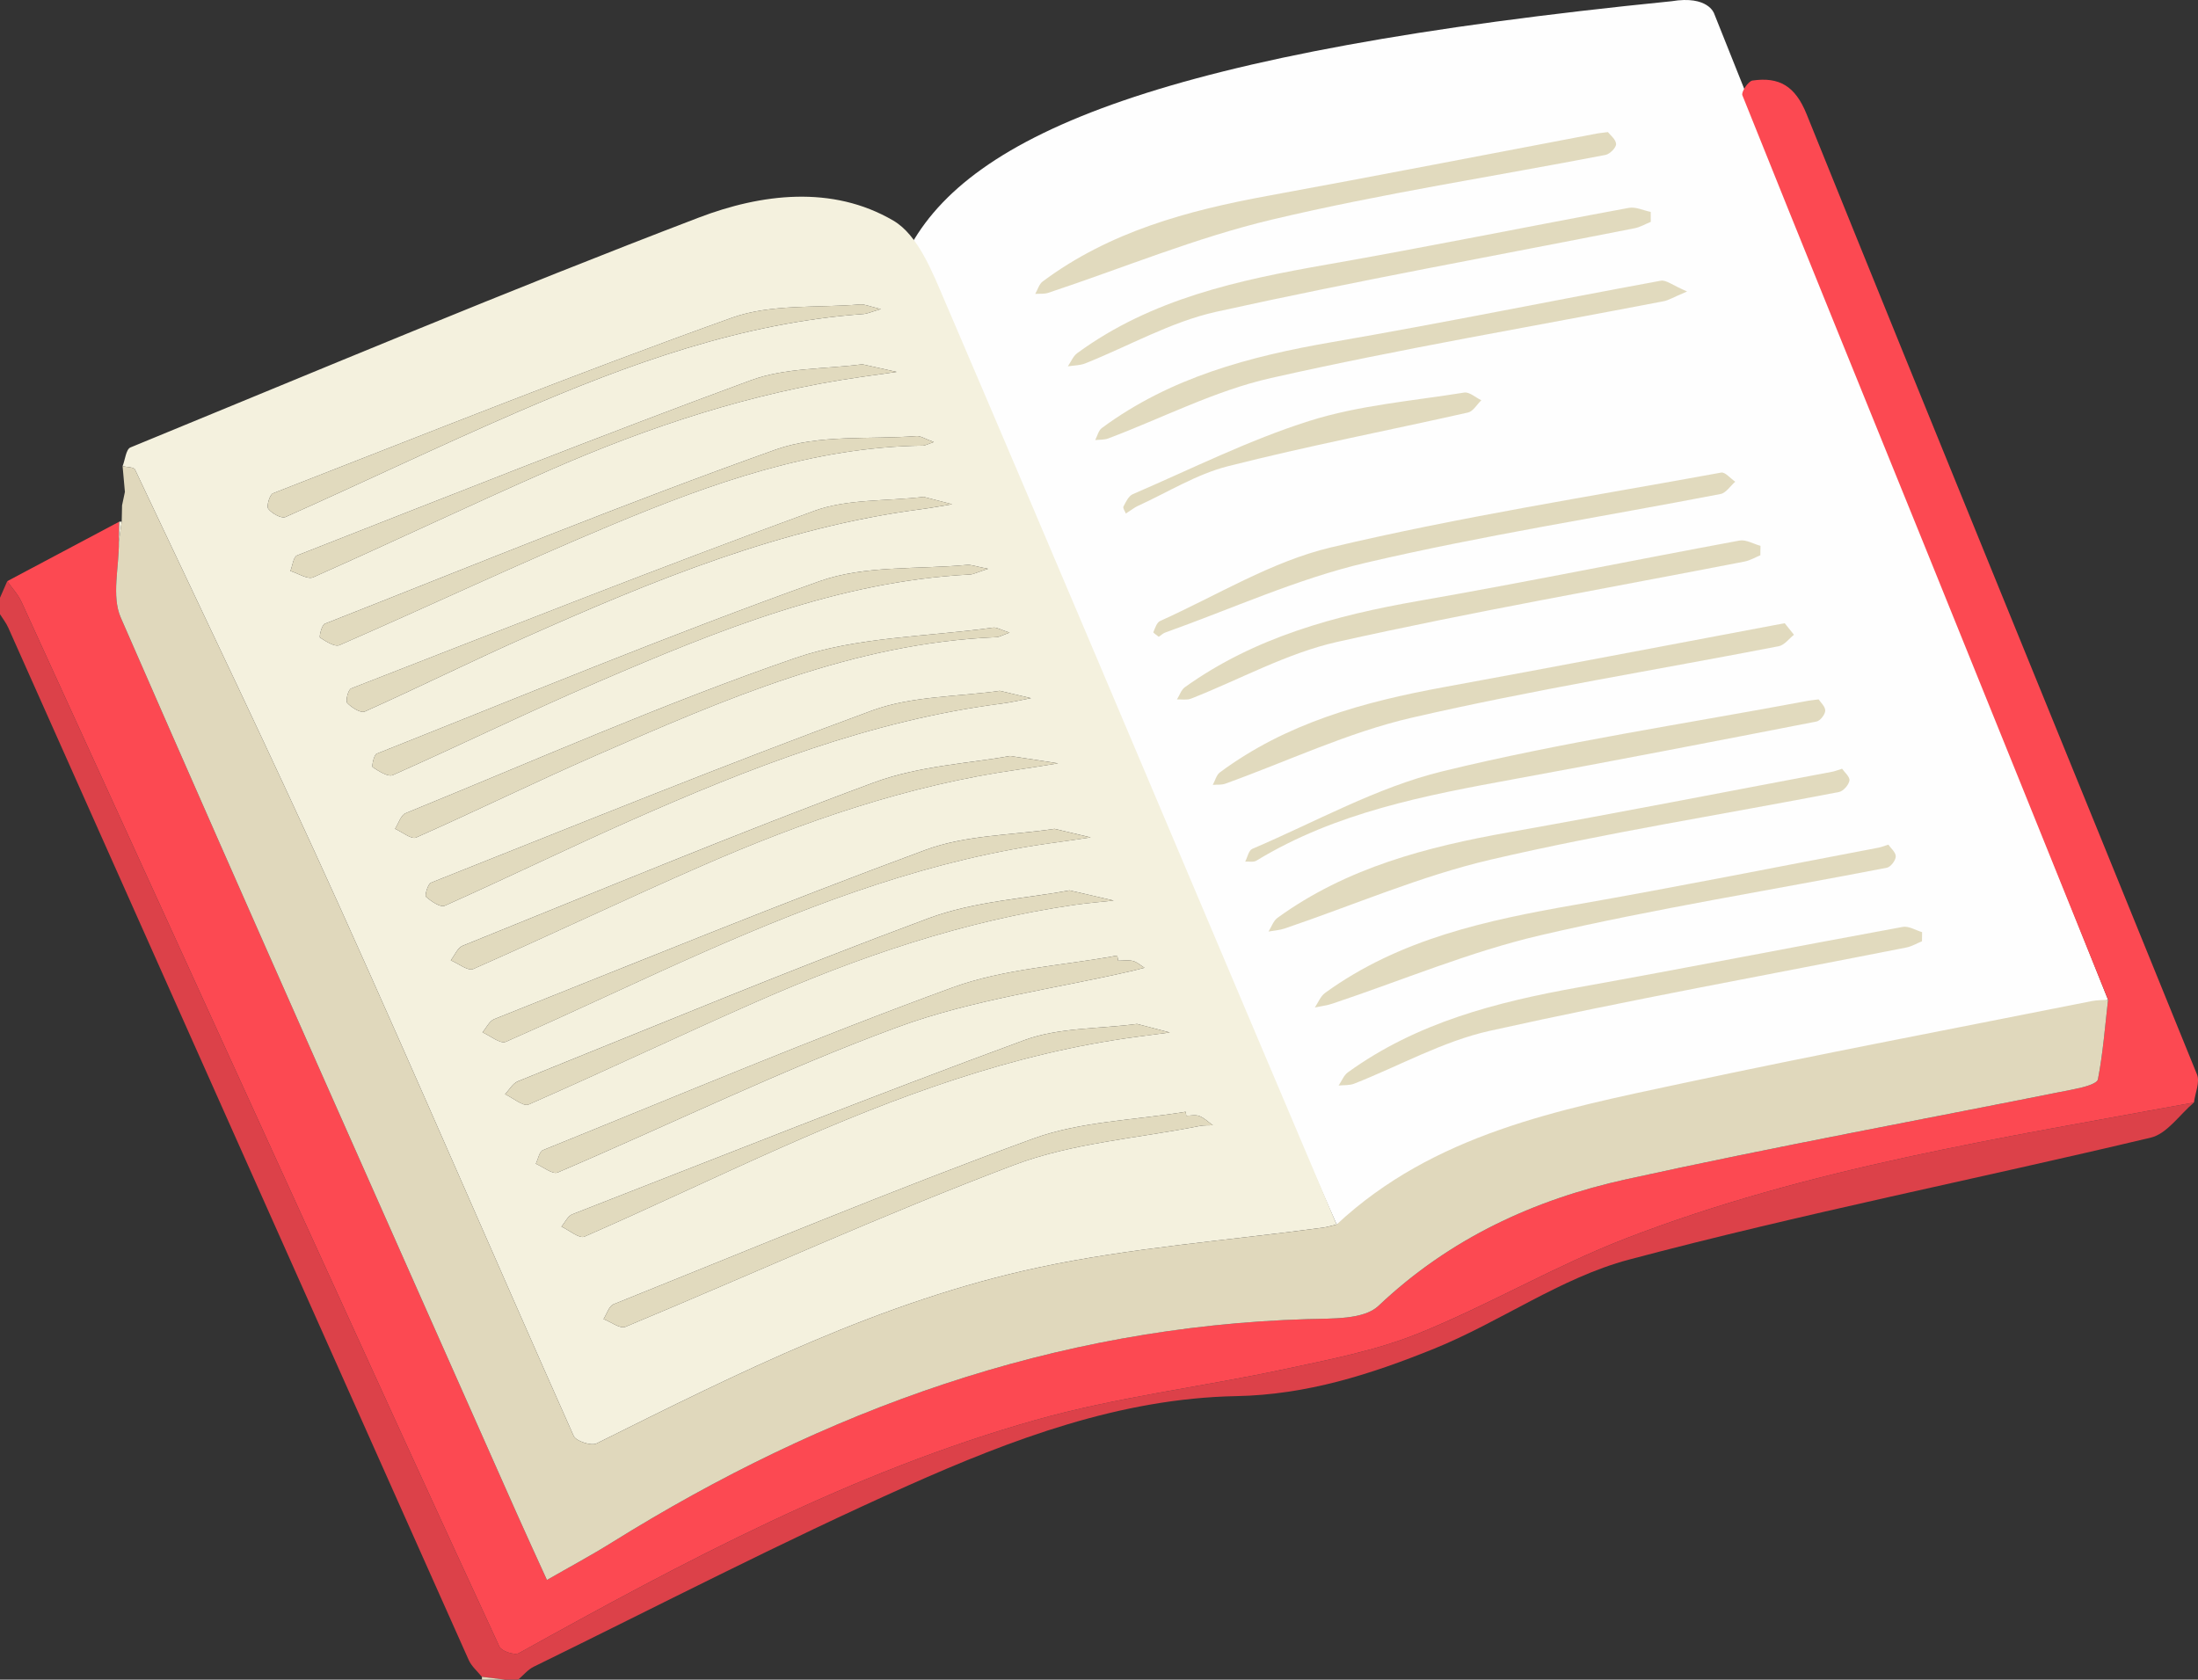   <svg xmlns="http://www.w3.org/2000/svg" viewBox="0 0 240.275 183.628">
   <rect x="0" y="0" width="240.275" height="183.628" fill="#333333" stroke="none"/>
   <g>
    <g>
     <path d="M99.277,27.343C105.973,14.513,127.429,5.665,182.729,.135c3.982-.664,4.645,1.327,4.645,1.327l43.07,107.837-84.329,24.569" style="fill:#fefefe;">
     </path>
     <g>
      <path d="M52.676,183.318c-.486-.608-1.129-1.145-1.436-1.833C34.444,143.865,17.677,106.232,.897,68.605c-.23-.515-.595-.971-.897-1.454,0-.601,0-1.202,0-1.803,.264-.604,.528-1.208,.792-1.812,.528,.757,1.188,1.455,1.566,2.281,10.609,23.178,21.188,46.37,31.774,69.559,6.8,14.895,13.589,29.796,20.47,44.653,.224,.484,1.656,.959,2.117,.703,18.126-10.067,36.43-19.821,56.485-25.49,8.874-2.508,18.138-3.613,27.183-5.551,4.966-1.064,10.045-2.041,14.719-3.933,7.693-3.114,14.923-7.39,22.657-10.378,19.994-7.724,41.116-10.982,62.067-14.848-1.56,1.318-2.935,3.413-4.709,3.836-19.002,4.523-38.188,8.326-57.054,13.34-7.453,1.981-14.095,6.832-21.355,9.762-6.872,2.774-13.831,5.015-21.593,5.162-12.633,.239-24.496,4.708-35.89,9.789-13.823,6.164-27.284,13.139-40.887,19.794-.643,.315-1.137,.935-1.7,1.414h-1.443c-.841-.103-1.682-.207-2.523-.31Z" style="fill:#dc4149;">
      </path>
      <path d="M52.676,183.318c.841,.103,1.682,.207,2.524,.31h-2.525c.014-.103,.015-.206,.002-.31Z" style="fill:#e0d8bc;">
      </path>
      <path d="M13.401,50.966c.277-.704,.373-1.849,.857-2.048,20.668-8.483,41.264-17.161,62.13-25.13,6.788-2.592,14.574-3.597,21.276,.336,2.689,1.578,4.252,5.596,5.626,8.804,11.375,26.546,22.586,53.162,33.847,79.757,2.99,7.062,5.984,14.123,8.976,21.185-.507,.117-1.009,.277-1.523,.346-10.348,1.405-20.834,2.165-31.017,4.34-17.141,3.661-32.772,11.485-48.364,19.251-.583,.291-2.248-.258-2.498-.821-8.586-19.277-16.915-38.669-25.598-57.901-7.232-16.018-14.857-31.86-22.358-47.756-.129-.273-.889-.249-1.354-.363Zm108.834,54.064c-.034-.188-.068-.375-.102-.563-6.029,1.115-12.351,1.428-18.03,3.501-15.07,5.502-29.866,11.756-44.748,17.769-.397,.16-.527,.98-.782,1.492,.807,.343,1.831,1.192,2.39,.954,12.396-5.291,24.54-11.248,37.168-15.895,8.215-3.024,17.12-4.174,25.716-6.165,.423-.098,.841-.213,1.262-.32-.417-.258-.806-.627-1.259-.743-.507-.13-1.073-.03-1.614-.03Zm-21.259-50.708c-4.19,.49-8.371,.214-11.968,1.531-16.968,6.213-33.78,12.855-50.621,19.412-.327,.127-.637,1.366-.427,1.59,.471,.501,1.475,1.134,1.914,.937,5.854-2.623,11.605-5.475,17.465-8.083,13.966-6.216,28.068-12.05,43.407-14.045,1.115-.145,2.221-.358,3.332-.539-1.099-.284-2.198-.568-3.103-.802Zm-4.68-20.532c-1.301-.304-1.795-.55-2.264-.509-4.698,.404-9.727-.08-14.028,1.459-16.852,6.029-33.478,12.691-50.16,19.191-.368,.144-.737,1.414-.515,1.697,.397,.506,1.436,1.092,1.874,.897,8.492-3.778,16.874-7.805,25.403-11.495,12.119-5.242,24.481-9.749,37.831-10.703,.352-.025,.693-.194,1.858-.536Zm12.987,41.733c-4.572,.659-9.583,.551-13.962,2.16-16.185,5.946-32.164,12.451-48.194,18.811-.36,.143-.718,1.405-.554,1.548,.564,.494,1.569,1.19,2.037,.981,6.789-3.027,13.475-6.286,20.27-9.298,13.049-5.785,26.304-10.96,40.606-12.802,1.08-.139,2.146-.395,3.218-.597-1.059-.249-2.118-.497-3.421-.803Zm20.396,46.456c-.024-.145-.048-.291-.071-.436-5.588,.932-11.476,1.042-16.706,2.952-15.422,5.633-30.587,11.969-45.829,18.091-.503,.202-.739,1.066-1.099,1.622,.805,.306,1.809,1.089,2.386,.848,14.173-5.893,28.154-12.282,42.503-17.699,6.393-2.413,13.511-2.911,20.303-4.263,.458-.091,.941-.054,1.413-.076-.486-.347-.931-.795-1.47-1.007-.416-.164-.949-.033-1.43-.033ZM94.262,39.825c-4.049,.537-8.397,.359-12.169,1.746-16.638,6.12-33.113,12.682-49.621,19.152-.403,.158-.493,1.117-.728,1.702,.841,.251,1.884,.956,2.493,.686,8.611-3.819,17.118-7.874,25.742-11.662,10.954-4.811,22.257-8.547,34.16-10.24,1.294-.184,2.587-.366,3.881-.55-1.212-.269-2.424-.538-3.758-.834Zm21.01,50.788c-4.586,.7-9.644,.658-14.081,2.296-15.841,5.848-31.474,12.259-47.166,18.506-.534,.213-.859,.952-1.281,1.446,.856,.374,1.951,1.293,2.532,1.038,7.303-3.2,14.49-6.661,21.787-9.874,12.359-5.442,24.961-10.154,38.464-11.94,1.235-.163,2.465-.356,3.698-.536-1.217-.289-2.434-.578-3.953-.938Zm-4.916-21.454c-.976-.309-1.41-.599-1.795-.545-7.246,1.013-14.858,.991-21.651,3.336-14.421,4.978-28.419,11.182-42.563,16.949-.532,.217-.781,1.125-1.162,1.71,.779,.343,1.779,1.185,2.304,.953,6.582-2.908,13.043-6.09,19.636-8.969,14.059-6.139,28.131-12.299,43.825-12.936,.28-.011,.554-.189,1.406-.497Zm13.939,42.783c-4.183,.556-8.527,.378-12.296,1.763-16.574,6.091-32.984,12.626-49.436,19.045-.496,.194-.796,.889-1.188,1.35,.851,.393,1.946,1.343,2.517,1.093,7.25-3.17,14.391-6.589,21.627-9.792,12.461-5.516,25.176-10.264,38.801-12.057,1.185-.156,2.37-.314,3.555-.471-1.194-.31-2.387-.62-3.581-.931Zm-16.287-49.758c-1.376-.264-1.851-.468-2.303-.425-5.405,.512-11.179,.017-16.14,1.79-16.293,5.821-32.293,12.46-48.381,18.848-.315,.125-.573,1.395-.439,1.48,.666,.428,1.673,1.091,2.198,.858,7.508-3.331,14.891-6.947,22.435-10.19,13.049-5.609,26.194-10.988,40.662-11.739,.357-.019,.705-.215,1.968-.621Zm8.899,35.155c-4.771,.899-10.361,1.182-15.367,3.04-15.101,5.605-29.978,11.813-44.923,17.832-.567,.228-.942,.932-1.407,1.413,.871,.404,1.994,1.38,2.576,1.125,8.343-3.657,16.573-7.572,24.912-11.24,11.156-4.907,22.633-8.837,34.761-10.582,1.421-.204,2.855-.319,4.283-.475-1.372-.316-2.745-.632-4.835-1.114Zm-14.832-49.014c-.988-.355-1.446-.683-1.876-.65-5.155,.396-10.681-.205-15.391,1.472-16.591,5.906-32.904,12.591-49.298,19.044-.344,.135-.644,1.437-.525,1.514,.642,.415,1.612,1.047,2.128,.823,9.952-4.339,19.775-8.983,29.793-13.159,10.884-4.537,21.979-8.511,34.015-8.652,.188-.002,.375-.122,1.155-.391Zm8.331,34.321c-4.304,.799-9.901,1.058-14.906,2.913-15.104,5.598-29.983,11.806-44.926,17.834-.556,.224-.87,1.049-1.297,1.594,.827,.343,1.881,1.201,2.448,.952,8.338-3.671,16.564-7.597,24.911-11.246,11.164-4.881,22.625-8.865,34.768-10.572,1.423-.2,2.84-.445,4.26-.67-1.369-.21-2.738-.419-5.258-.806Z" style="fill:#f4f1de;">
      </path>
      <path d="M239.83,120.533c-20.951,3.867-42.072,7.125-62.067,14.848-7.734,2.988-14.965,7.263-22.657,10.378-4.673,1.892-9.752,2.869-14.719,3.933-9.045,1.938-18.309,3.042-27.183,5.551-20.055,5.669-38.36,15.423-56.485,25.49-.46,.256-1.893-.219-2.117-.703-6.882-14.858-13.67-29.758-20.47-44.653C23.546,112.187,12.967,88.996,2.358,65.817c-.378-.826-1.037-1.523-1.566-2.281,4.08-2.167,8.161-4.334,12.241-6.502-.012,.728-.025,1.456-.037,2.184,.025,2.787-.82,5.954,.206,8.305,14.264,32.677,28.782,65.244,43.244,97.835,1.094,2.466,2.228,4.914,3.343,7.37,2.358-1.355,4.761-2.64,7.068-4.077,23.315-14.523,48.36-23.607,76.088-24.439,2.642-.079,6.137,.075,7.746-1.45,7.749-7.342,16.99-11.618,27.123-13.846,16.282-3.581,32.692-6.584,49.041-9.867,.896-.18,2.384-.553,2.481-1.052,.556-2.863,.775-5.792,1.108-8.698-6.535-16.174-13.06-32.353-19.609-48.521-6.798-16.784-13.631-33.554-20.366-50.363-.143-.357,.645-1.545,1.105-1.611,2.923-.419,4.672,.593,5.914,3.671,14.14,35.03,28.473,69.983,42.678,104.988,.341,.84-.203,2.038-.335,3.07Z" style="fill:#fc4952;">
      </path>
      <path d="M230.443,109.3c-.333,2.906-.552,5.835-1.108,8.698-.097,.499-1.585,.872-2.481,1.052-16.349,3.282-32.758,6.286-49.041,9.867-10.133,2.228-19.374,6.504-27.123,13.846-1.609,1.525-5.104,1.37-7.746,1.45-27.728,.832-52.773,9.916-76.088,24.439-2.307,1.437-4.71,2.722-7.068,4.077-1.115-2.456-2.249-4.904-3.343-7.37-14.462-32.591-28.98-65.157-43.244-97.835-1.026-2.351-.181-5.518-.206-8.305,.103-.731,.207-1.463,.31-2.194,.012-.591,.025-1.182,.037-1.773,.104-.491,.207-.983,.311-1.474-.084-.937-.169-1.875-.253-2.812,.466,.115,1.226,.09,1.355,.364,7.501,15.896,15.126,31.738,22.358,47.756,8.683,19.232,17.013,38.624,25.598,57.901,.251,.563,1.915,1.111,2.498,.821,15.592-7.766,31.223-15.59,48.364-19.251,10.183-2.175,20.669-2.935,31.017-4.34,.514-.07,1.016-.229,1.523-.346,10.618-9.904,24.25-12.547,37.713-15.421,14.903-3.182,29.879-6.026,44.825-9.004,.583-.116,1.193-.099,1.791-.144Z" style="fill:#e0d8bc;">
      </path>
      <path d="M126.67,69.617c-.203-.17-.62-.431-.589-.506,.184-.443,.374-1.059,.74-1.223,6.193-2.783,12.177-6.501,18.674-8.043,14.074-3.339,28.411-5.569,42.655-8.18,.437-.08,1.022,.646,1.538,.997-.532,.463-1.005,1.228-1.604,1.344-12.926,2.498-25.96,4.521-38.768,7.515-7.503,1.754-14.649,5.033-21.952,7.636-.218,.078-.399,.261-.695,.46Z" style="fill:#e1dabe;">
      </path>
      <path d="M184.424,31.867c-1.543,.653-2.026,.962-2.549,1.063-14.323,2.764-28.72,5.192-42.942,8.399-6.112,1.378-11.858,4.37-17.78,6.603-.437,.165-.952,.124-1.43,.179,.235-.445,.357-1.043,.721-1.313,7.483-5.535,16.137-7.838,25.155-9.394,12.016-2.073,23.969-4.51,35.962-6.718,.567-.104,1.264,.496,2.863,1.18Z" style="fill:#e1dabe;">
      </path>
      <path d="M175.772,14.441c.237,.316,.872,.798,.891,1.303,.015,.396-.68,1.1-1.151,1.191-12.162,2.348-24.434,4.217-36.473,7.074-8.315,1.974-16.308,5.304-24.452,8.005-.438,.145-.944,.083-1.419,.117,.265-.459,.42-1.065,.81-1.356,7.319-5.453,15.831-7.756,24.634-9.37,12.004-2.201,23.984-4.535,35.975-6.81,.235-.045,.476-.063,1.184-.154Z" style="fill:#e1dabe;">
      </path>
      <path d="M198.806,76.459c.202,.317,.732,.785,.72,1.238-.011,.416-.55,1.105-.951,1.183-10.979,2.137-21.959,4.269-32.962,6.28-9.808,1.793-19.578,3.641-28.275,8.935-.311,.189-.808,.073-1.218,.099,.25-.477,.385-1.226,.769-1.389,6.897-2.936,13.598-6.726,20.793-8.481,13.169-3.211,26.634-5.21,39.976-7.712,.235-.044,.475-.064,1.148-.153Z" style="fill:#e1dabe;">
      </path>
      <path d="M210.103,102.903c-.566,.231-1.112,.563-1.701,.68-15.188,3.006-30.433,5.751-45.541,9.111-5.12,1.139-9.891,3.836-14.837,5.782-.511,.201-1.125,.14-1.691,.2,.331-.486,.561-1.113,1.009-1.438,7.534-5.457,16.248-7.687,25.226-9.3,11.826-2.124,23.618-4.438,35.436-6.604,.647-.119,1.405,.368,2.111,.573-.004,.332-.008,.664-.012,.996Z" style="fill:#e1dabe;">
      </path>
      <path d="M201.37,84.044c.256,.378,.868,.886,.804,1.288-.076,.48-.673,1.162-1.142,1.253-12.685,2.454-25.472,4.459-38.045,7.387-7.685,1.79-15.041,4.989-22.551,7.535-.561,.19-1.175,.226-1.764,.333,.319-.506,.523-1.168,.973-1.494,7.582-5.5,16.343-7.768,25.393-9.374,11.779-2.09,23.521-4.392,35.278-6.606,.234-.044,.459-.138,1.054-.322Z" style="fill:#e1dabe;">
      </path>
      <path d="M192.434,60.705c-.569,.232-1.118,.565-1.71,.681-14.847,2.893-29.762,5.485-44.518,8.783-5.524,1.235-10.678,4.118-16.015,6.211-.452,.177-1.019,.064-1.532,.086,.285-.454,.466-1.052,.869-1.34,7.654-5.475,16.427-7.839,25.555-9.433,11.717-2.047,23.376-4.431,35.073-6.598,.704-.13,1.525,.37,2.291,.578-.005,.344-.009,.689-.014,1.033Z" style="fill:#e1dabe;">
      </path>
      <path d="M180.458,24.253c-.588,.238-1.156,.578-1.768,.699-15.254,3.015-30.563,5.777-45.741,9.134-4.949,1.095-9.551,3.747-14.327,5.647-.579,.23-1.255,.215-1.886,.314,.336-.487,.573-1.11,1.024-1.44,8.137-5.958,17.645-7.994,27.327-9.69,11.014-1.929,21.975-4.159,32.971-6.192,.744-.138,1.592,.283,2.391,.443,.003,.361,.005,.722,.008,1.083Z" style="fill:#e1dabe;">
      </path>
      <path d="M206.422,92.34c.257,.375,.821,.838,.813,1.292-.008,.43-.556,1.151-.966,1.231-12.623,2.454-25.345,4.471-37.86,7.382-7.744,1.801-15.173,4.949-22.749,7.475-.62,.207-1.284,.285-1.927,.422,.366-.537,.62-1.23,1.115-1.589,8.163-5.921,17.68-7.95,27.366-9.642,11.077-1.935,22.105-4.147,33.153-6.243,.234-.044,.459-.14,1.054-.327Z" style="fill:#e1dabe;">
      </path>
      <path d="M195.096,68.134c.254,.316,.633,.789,1.012,1.262-.549,.43-1.046,1.131-1.655,1.25-13.381,2.595-26.86,4.758-40.132,7.819-6.978,1.609-13.597,4.774-20.386,7.213-.414,.149-.902,.09-1.356,.128,.252-.462,.389-1.079,.773-1.364,7.269-5.4,15.711-7.715,24.449-9.314,12.052-2.205,24.086-4.514,36.127-6.778,.235-.044,.471-.087,1.169-.216Z" style="fill:#e1dabe;">
      </path>
      <path d="M123.075,56.14c-.083-.219-.354-.583-.263-.762,.256-.503,.565-1.156,1.024-1.354,6.401-2.756,12.683-5.914,19.3-8.007,5.429-1.717,11.259-2.183,16.927-3.099,.563-.091,1.243,.542,1.869,.84-.481,.461-.896,1.215-1.453,1.341-8.751,1.973-17.57,3.665-26.259,5.875-3.429,.872-6.576,2.854-9.847,4.343-.321,.146-.603,.378-1.3,.824Z" style="fill:#e1dabe;">
      </path>
      <path d="M13.653,53.777c-.104,.491-.207,.983-.311,1.474,.104-.491,.207-.983,.311-1.474Z" style="fill:#f4f1de;">
      </path>
      <path d="M13.306,57.025c-.103,.731-.207,1.463-.31,2.194,.012-.728,.025-1.456,.037-2.184,.091,0,.182-.004,.273-.01Z" style="fill:#f4f1de;">
      </path>
      <path d="M122.235,105.03c.54,0,1.107-.1,1.614,.03,.453,.116,.842,.486,1.259,.743-.421,.107-.839,.222-1.262,.32-8.596,1.991-17.501,3.142-25.716,6.165-12.628,4.648-24.772,10.604-37.168,15.895-.559,.239-1.583-.611-2.39-.954,.255-.512,.385-1.332,.782-1.492,14.882-6.013,29.678-12.267,44.748-17.769,5.679-2.073,12.001-2.386,18.03-3.501,.034,.188,.068,.375,.102,.563Z" style="fill:#e1dabe;">
      </path>
      <path d="M100.976,54.321c.905,.234,2.004,.518,3.103,.802-1.11,.181-2.217,.394-3.332,.539-15.339,1.995-29.441,7.829-43.407,14.045-5.86,2.608-11.611,5.461-17.465,8.083-.439,.197-1.443-.436-1.914-.937-.21-.224,.099-1.462,.427-1.59,16.841-6.557,33.652-13.199,50.621-19.412,3.597-1.317,7.778-1.041,11.968-1.531Z" style="fill:#e1dabe;">
      </path>
      <path d="M96.296,33.789c-1.165,.342-1.506,.511-1.858,.536-13.351,.954-25.712,5.46-37.831,10.703-8.529,3.689-16.911,7.717-25.403,11.495-.438,.195-1.477-.391-1.874-.897-.222-.282,.147-1.553,.515-1.697,16.682-6.499,33.307-13.162,50.16-19.191,4.301-1.539,9.33-1.055,14.028-1.459,.469-.04,.963,.205,2.264,.509Z" style="fill:#e1dabe;">
      </path>
      <path d="M109.284,75.523c1.302,.306,2.361,.554,3.421,.803-1.072,.202-2.138,.457-3.218,.597-14.301,1.842-27.557,7.017-40.606,12.802-6.795,3.013-13.481,6.271-20.27,9.298-.468,.209-1.473-.488-2.037-.981-.164-.143,.194-1.406,.554-1.548,16.031-6.36,32.01-12.865,48.194-18.811,4.379-1.609,9.39-1.501,13.962-2.16Z" style="fill:#e1dabe;">
      </path>
      <path d="M129.68,121.979c.481,0,1.014-.131,1.43,.033,.539,.212,.984,.66,1.47,1.007-.472,.022-.955-.015-1.413,.076-6.792,1.352-13.91,1.85-20.303,4.263-14.349,5.417-28.33,11.806-42.503,17.699-.578,.24-1.581-.542-2.386-.848,.36-.556,.597-1.42,1.099-1.622,15.241-6.122,30.407-12.458,45.829-18.091,5.23-1.91,11.119-2.02,16.706-2.952,.024,.145,.048,.291,.071,.436Z" style="fill:#e1dabe;">
      </path>
      <path d="M94.262,39.825c1.334,.296,2.546,.565,3.758,.834-1.294,.183-2.587,.366-3.881,.55-11.903,1.693-23.205,5.429-34.16,10.24-8.624,3.788-17.131,7.844-25.742,11.662-.61,.27-1.652-.435-2.493-.686,.236-.585,.325-1.544,.728-1.702,16.507-6.47,32.983-13.032,49.621-19.152,3.772-1.387,8.12-1.208,12.169-1.746Z" style="fill:#e1dabe;">
      </path>
      <path d="M115.272,90.614c1.518,.36,2.735,.649,3.953,.938-1.232,.179-2.463,.372-3.698,.536-13.503,1.786-26.105,6.498-38.464,11.94-7.297,3.213-14.485,6.674-21.787,9.874-.581,.254-1.676-.665-2.532-1.038,.422-.494,.747-1.234,1.281-1.446,15.692-6.247,31.325-12.658,47.166-18.506,4.437-1.638,9.495-1.596,14.081-2.296Z" style="fill:#e1dabe;">
      </path>
      <path d="M110.356,69.16c-.853,.308-1.126,.486-1.406,.497-15.694,.638-29.766,6.797-43.825,12.936-6.594,2.879-13.054,6.061-19.636,8.969-.525,.232-1.525-.61-2.304-.953,.381-.586,.631-1.494,1.162-1.71,14.144-5.767,28.142-11.97,42.563-16.949,6.792-2.345,14.405-2.323,21.651-3.336,.386-.054,.82,.237,1.795,.545Z" style="fill:#e1dabe;">
      </path>
      <path d="M124.295,111.943c1.194,.31,2.388,.621,3.581,.931-1.185,.157-2.37,.315-3.555,.471-13.626,1.794-26.34,6.541-38.801,12.057-7.236,3.203-14.377,6.623-21.627,9.792-.57,.249-1.666-.701-2.517-1.093,.391-.461,.692-1.156,1.188-1.35,16.452-6.419,32.862-12.954,49.436-19.045,3.769-1.385,8.114-1.208,12.296-1.763Z" style="fill:#e1dabe;">
      </path>
      <path d="M108.009,62.185c-1.264,.407-1.611,.603-1.968,.621-14.468,.751-27.613,6.13-40.662,11.739-7.544,3.243-14.928,6.859-22.435,10.19-.526,.233-1.532-.43-2.198-.858-.133-.086,.124-1.355,.439-1.48,16.088-6.387,32.088-13.027,48.381-18.848,4.961-1.772,10.735-1.278,16.14-1.79,.452-.043,.927,.161,2.303,.425Z" style="fill:#e1dabe;">
      </path>
      <path d="M116.908,97.341c2.09,.482,3.462,.798,4.835,1.114-1.428,.156-2.862,.27-4.283,.475-12.129,1.745-23.605,5.675-34.761,10.582-8.339,3.668-16.568,7.583-24.912,11.24-.582,.255-1.705-.722-2.576-1.125,.465-.482,.84-1.185,1.407-1.413,14.946-6.019,29.822-12.227,44.923-17.832,5.005-1.858,10.596-2.141,15.367-3.04Z" style="fill:#e1dabe;">
      </path>
      <path d="M102.076,48.327c-.78,.27-.967,.389-1.155,.391-12.036,.141-23.13,4.115-34.015,8.652-10.018,4.176-19.841,8.821-29.793,13.159-.516,.225-1.486-.408-2.128-.823-.119-.077,.181-1.379,.525-1.514,16.394-6.453,32.707-13.138,49.298-19.044,4.71-1.677,10.236-1.076,15.391-1.472,.43-.033,.888,.295,1.876,.65Z" style="fill:#e1dabe;">
      </path>
      <path d="M110.407,82.647c2.52,.386,3.889,.596,5.258,.806-1.42,.224-2.837,.47-4.26,.67-12.142,1.707-23.604,5.691-34.768,10.572-8.347,3.65-16.573,7.575-24.911,11.246-.566,.249-1.62-.609-2.448-.952,.427-.545,.741-1.37,1.297-1.594,14.943-6.028,29.822-12.236,44.926-17.834,5.005-1.855,10.602-2.114,14.906-2.913Z" style="fill:#e1dabe;">
      </path>
     </g>
    </g>
   </g>
  </svg>
